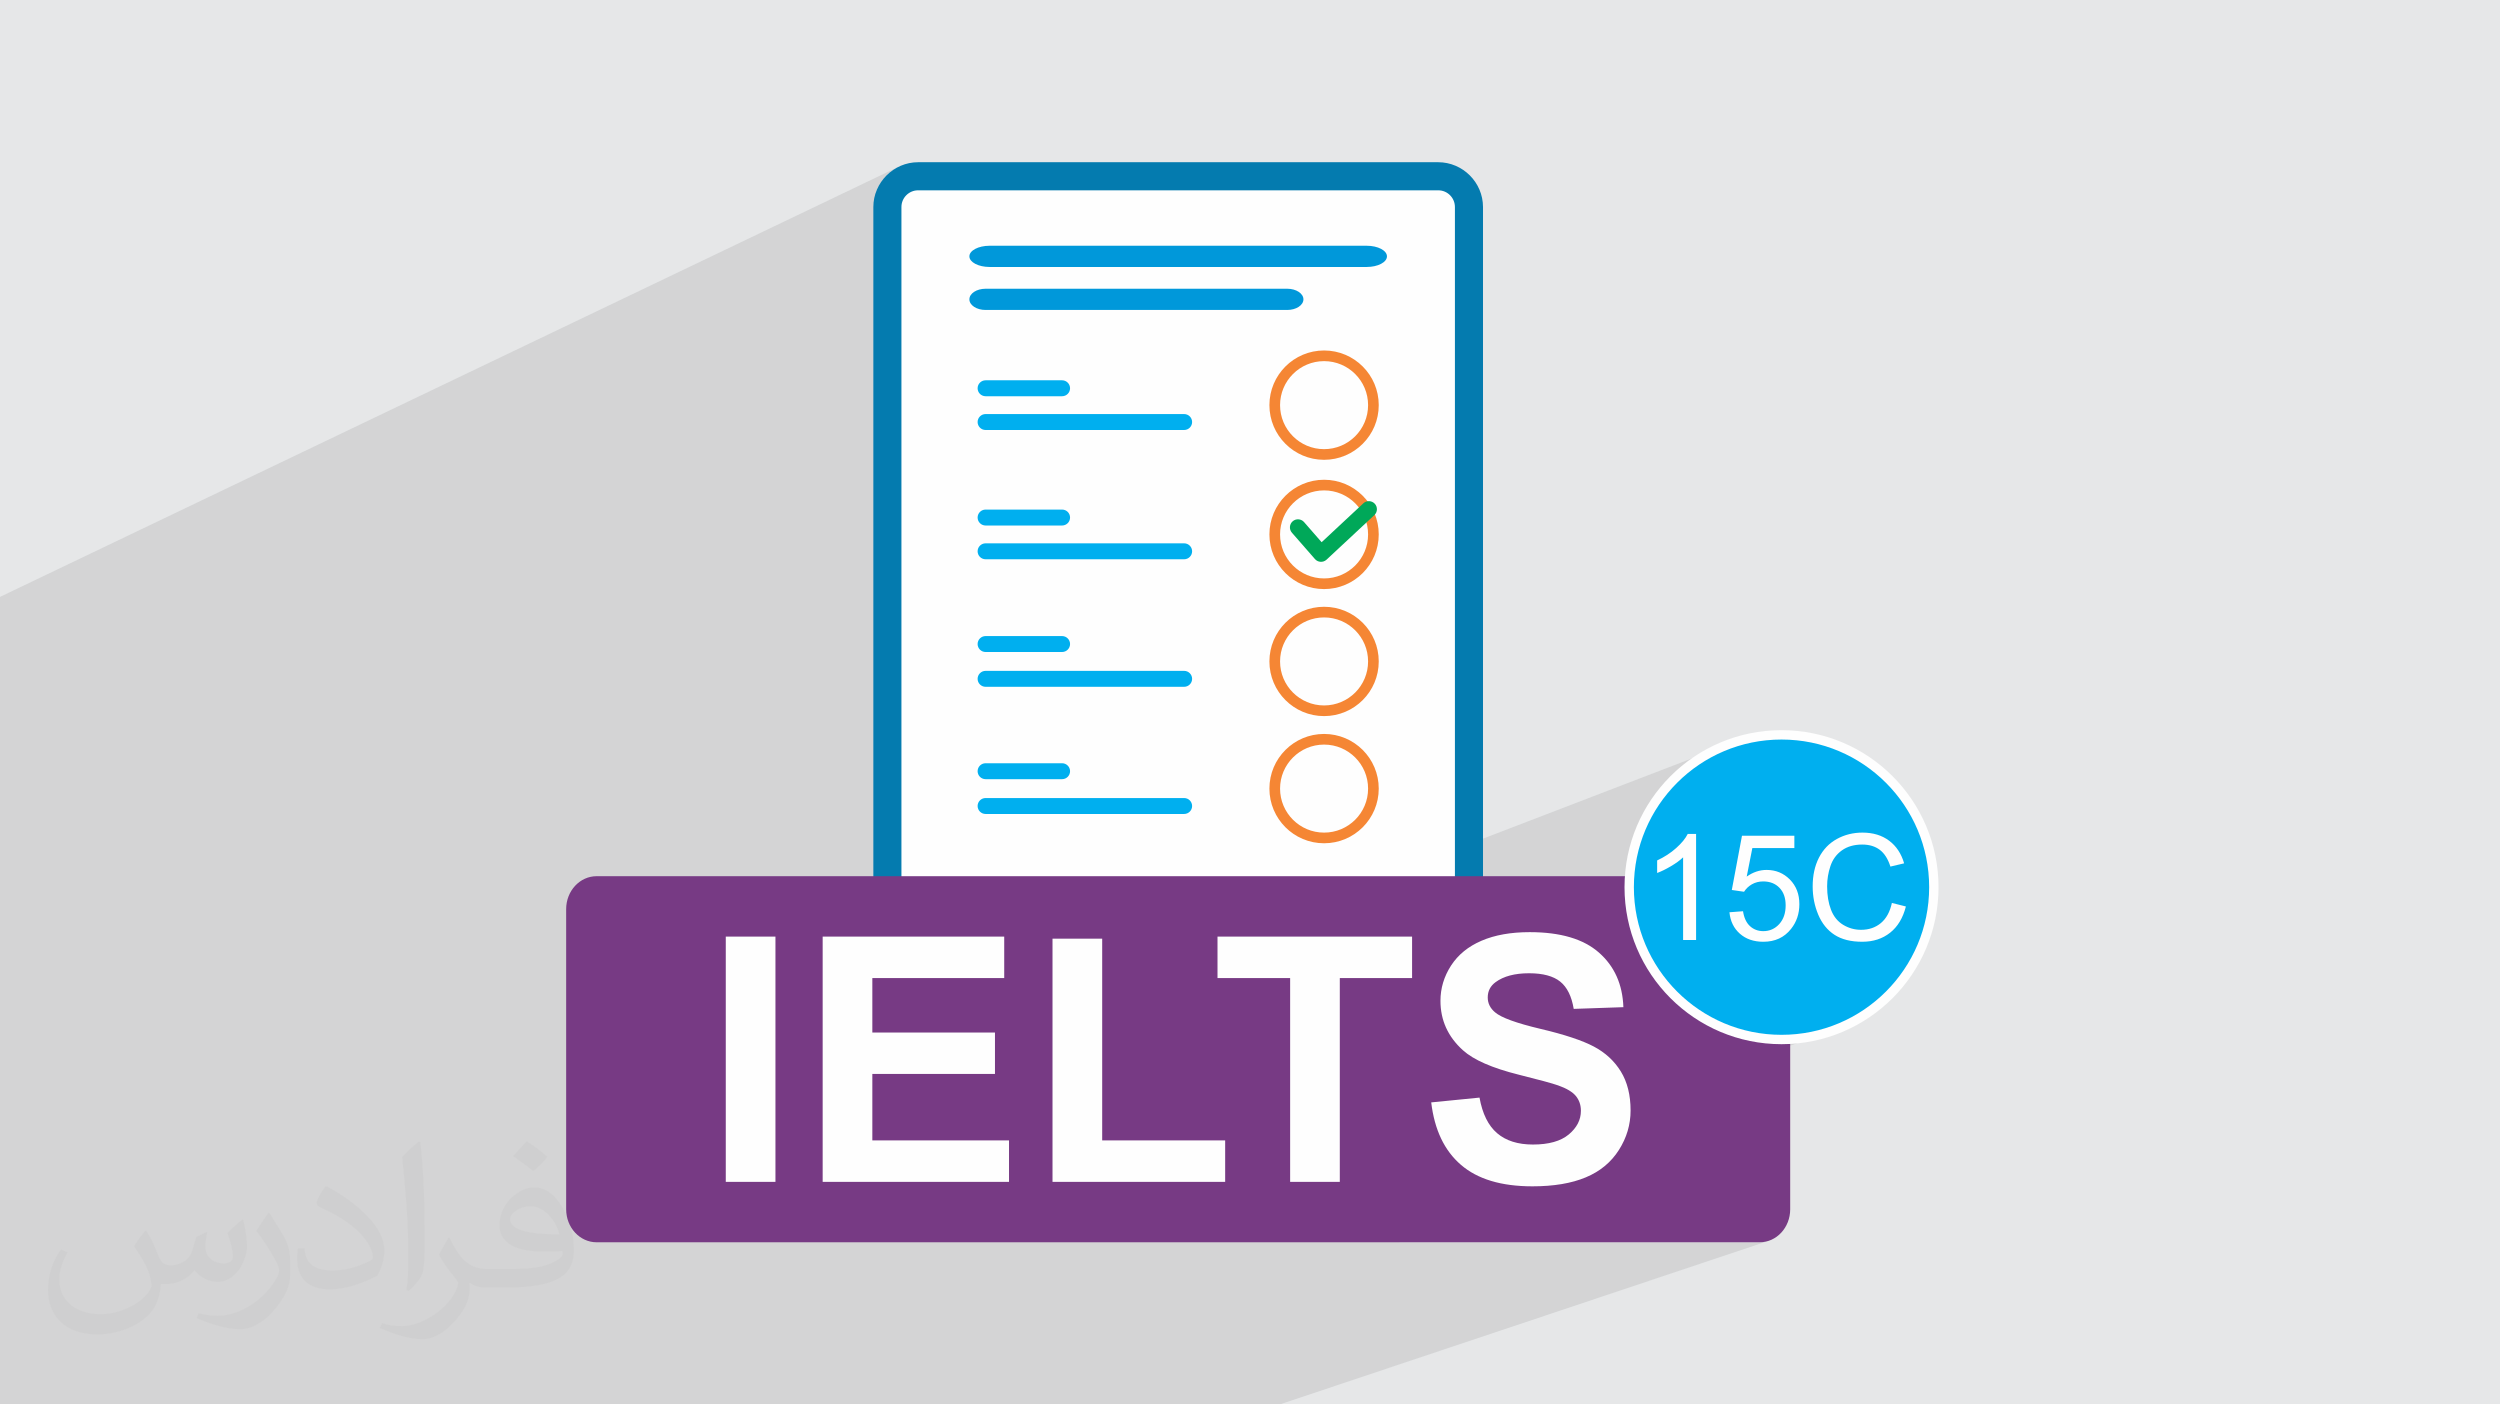 <?xml version="1.0" encoding="UTF-8"?>
<!DOCTYPE svg PUBLIC "-//W3C//DTD SVG 1.1//EN" "http://www.w3.org/Graphics/SVG/1.1/DTD/svg11.dtd">
<!-- Creator: CorelDRAW -->
<svg xmlns="http://www.w3.org/2000/svg" xml:space="preserve" width="94.192mm" height="52.917mm" version="1.1" style="shape-rendering:geometricPrecision; text-rendering:geometricPrecision; image-rendering:optimizeQuality; fill-rule:evenodd; clip-rule:evenodd"
viewBox="0 0 9419.16 5291.66"
 xmlns:xlink="http://www.w3.org/1999/xlink"
 xmlns:xodm="http://www.corel.com/coreldraw/odm/2003">
 <defs>
  <style type="text/css">
   <![CDATA[
    .str0 {stroke:#FEFEFE;stroke-width:35.28;stroke-miterlimit:22.926}
    .fil8 {fill:#0098DA}
    .fil7 {fill:#00A859}
    .fil5 {fill:#00AFEF}
    .fil9 {fill:#773A84}
    .fil0 {fill:#E6E7E8}
    .fil3 {fill:#FEFEFE}
    .fil4 {fill:#047BAF;fill-rule:nonzero}
    .fil6 {fill:#F58634;fill-rule:nonzero}
    .fil10 {fill:#FEFEFE;fill-rule:nonzero}
    .fil2 {fill:#373435;fill-opacity:0.031}
    .fil1 {fill:#373435;fill-opacity:0.102}
   ]]>
  </style>
 </defs>
 <g id="Layer_x0020_1">
  <polygon class="fil0" points="-0,0 9419.16,0 9419.16,5291.66 -0,5291.66 "/>
  <g id="_1869028276960">
   <polygon class="fil0" points="1421.8,5291.66 1298.82,5291.66 7083.69,3153.18 7090.38,3156.41 7096.7,3160.04 7102.64,3164.08 7108.21,3168.53 7113.41,3173.39 7118.23,3178.66 7122.68,3184.33 7126.76,3190.41 "/>
   <polygon class="fil0" points="1658.41,5291.66 1557.66,5291.66 7142.42,3242.93 7142.2,3249.24 7141.55,3255.47 7140.47,3261.6 7138.95,3267.65 7137.01,3273.61 7134.64,3279.47 7131.84,3285.24 7128.61,3290.91 "/>
   <polygon class="fil0" points="692.26,5291.66 665.42,5291.66 6377.68,3139.47 6409.17,3139.47 "/>
   <polygon class="fil0" points="1298.82,5291.66 1208.65,5291.66 7010.51,3141.14 7021.62,3141.33 7032.17,3141.89 7042.16,3142.82 7051.59,3144.14 7060.45,3145.83 7068.75,3147.9 7076.5,3150.35 7083.69,3153.18 "/>
   <polygon class="fil0" points="1557.66,5291.66 1421.8,5291.66 7126.76,3190.41 7130.44,3196.7 7133.62,3203.07 7136.32,3209.52 7138.52,3216.05 7140.23,3222.65 7141.45,3229.33 7142.18,3236.09 7142.42,3242.93 "/>
   <polygon class="fil0" points="1023.08,5291.66 854.83,5291.66 6582.11,3146.14 6779.41,3146.14 "/>
   <polygon class="fil0" points="1708.39,5291.66 1658.41,5291.66 7128.61,3290.91 7124.95,3296.4 7120.85,3301.63 7116.3,3306.58 7111.31,3311.27 7105.88,3315.68 7100.01,3319.83 7093.69,3323.71 7086.93,3327.32 "/>
   <polygon class="fil0" points="1842.03,5291.66 1708.39,5291.66 7086.93,3327.32 7095.7,3330.19 7103.95,3333.54 7111.67,3337.35 7118.88,3341.63 7125.55,3346.38 7131.7,3351.6 7137.33,3357.28 7142.42,3363.44 "/>
   <polygon class="fil0" points="1208.65,5291.66 1081.38,5291.66 6861.2,3141.14 7010.51,3141.14 "/>
   <polygon class="fil0" points="1230.74,5291.66 1212.3,5291.66 6636.5,3281.34 6645.92,3278.59 6655.45,3276.64 6665.09,3275.46 6674.83,3275.07 "/>
   <polygon class="fil0" points="1130.24,5291.66 1023.08,5291.66 6779.41,3146.14 6779.41,3192.82 "/>
   <polygon class="fil0" points="1514.63,5291.66 1233.84,5291.66 6914,3187.82 6914,3308.42 "/>
   <polygon class="fil0" points="1588.84,5291.66 1514.63,5291.66 6914,3308.42 7000.05,3308.42 "/>
   <polygon class="fil0" points="2002.82,5291.66 1842.03,5291.66 7142.42,3363.44 7146.98,3369.94 7150.93,3376.74 7154.27,3383.83 7157.01,3391.22 7159.13,3398.89 7160.65,3406.86 7161.57,3415.11 7161.87,3423.65 "/>
   <polygon class="fil0" points="1224.59,5291.66 994.81,5291.66 6621.11,3192.82 6599.9,3300.18 "/>
   <polygon class="fil0" points="1390.52,5291.66 1230.74,5291.66 6674.83,3275.07 6687.57,3275.63 6699.8,3277.33 6711.53,3280.15 6722.75,3284.11 6733.47,3289.19 6743.67,3295.4 6753.37,3302.73 6762.55,3311.2 "/>
   <polygon class="fil0" points="1621.22,5291.66 1588.84,5291.66 7000.05,3308.42 7008.49,3308.35 7016.32,3308.13 7023.53,3307.76 7030.12,3307.25 7036.09,3306.6 7041.43,3305.8 7046.15,3304.86 7050.25,3303.79 "/>
   <polygon class="fil0" points="1952.13,5291.66 1624.58,5291.66 6914,3355.1 6914,3492.38 "/>
   <polygon class="fil0" points="1309.24,5291.66 1306.59,5291.66 6629.19,3324.52 6624.24,3326.72 6619.44,3329.26 "/>
   <polygon class="fil0" points="1621.62,5291.66 1621.22,5291.66 7050.25,3303.79 7055.13,3302.17 "/>
   <polygon class="fil0" points="1640.11,5291.66 1390.52,5291.66 6762.55,3311.2 6770.92,3320.55 6778.18,3330.55 6784.32,3341.18 6789.35,3352.46 6793.26,3364.39 6796.06,3376.95 6797.74,3390.16 6798.3,3404.01 "/>
   <polygon class="fil0" points="1835.63,5291.66 1640.11,5291.66 6798.3,3404.01 6797.81,3417.29 6796.34,3430.11 6793.89,3442.47 6790.45,3454.37 6786.04,3465.81 6780.64,3476.8 6774.26,3487.32 6766.9,3497.38 "/>
   <polygon class="fil0" points="1764.37,5291.66 1675.51,5291.66 6612.31,3486.91 6617.59,3491.31 6623.16,3495.13 6629.02,3498.36 6635.15,3501 6641.57,3503.06 6648.27,3504.53 6655.25,3505.42 6662.51,3505.71 "/>
   <polygon class="fil0" points="1777.36,5291.66 1764.37,5291.66 6662.51,3505.71 6671.26,3505.29 6679.64,3504.04 6687.66,3501.96 "/>
   <polygon class="fil0" points="1518.87,5291.66 1483.61,5291.66 6534.87,3434.58 6586,3430.69 "/>
   <polygon class="fil0" points="1884.27,5291.66 1835.63,5291.66 6766.9,3497.38 6756.91,3508.71 6746.04,3518.53 6734.3,3526.84 6721.69,3533.64 6708.2,3538.93 "/>
   <polygon class="fil0" points="2117.9,5291.66 2002.82,5291.66 7161.87,3423.65 7161.68,3430.6 7161.12,3437.42 7160.19,3444.12 7158.89,3450.68 7157.22,3457.12 7155.18,3463.44 7152.78,3469.63 7150.01,3475.7 "/>
   <polygon class="fil0" points="2182.18,5291.66 2117.9,5291.66 7150.01,3475.7 7146.97,3481.54 7143.76,3487.03 7140.37,3492.17 7136.81,3496.97 7133.08,3501.43 7129.17,3505.54 7125.09,3509.32 7120.83,3512.75 "/>
   <polygon class="fil0" points="2193.71,5291.66 2182.18,5291.66 7120.83,3512.75 7116.35,3515.89 7111.59,3518.83 7106.56,3521.58 7101.25,3524.13 7095.67,3526.49 7089.82,3528.66 "/>
   <polygon class="fil0" points="1349.4,5291.66 1309.24,5291.66 6619.44,3329.26 6614.88,3332.07 6610.57,3335.08 6606.5,3338.29 6602.69,3341.7 6599.12,3345.31 6595.8,3349.11 6592.72,3353.12 6589.89,3357.33 "/>
   <polygon class="fil0" points="1675.51,5291.66 1518.87,5291.66 6586,3430.69 6587.66,3439.74 6589.79,3448.21 6592.38,3456.1 6595.44,3463.42 6598.96,3470.15 6602.95,3476.31 6607.4,3481.9 6612.31,3486.91 "/>
   <polygon class="fil0" points="1622.5,5291.66 692.26,5291.66 6409.17,3139.47 6409.17,3539.06 "/>
   <polygon class="fil0" points="888.75,5291.66 851.19,5291.66 6360.27,3227.65 6355.68,3231.88 6350.75,3236.11 6345.47,3240.33 6339.85,3244.54 6333.89,3248.75 6327.58,3252.96 6320.94,3257.17 6313.95,3261.37 "/>
   <polygon class="fil0" points="2038.7,5291.66 1952.13,5291.66 6914,3492.38 7013.11,3492.38 "/>
   <polygon class="fil0" points="2065.38,5291.66 2038.7,5291.66 7013.11,3492.38 7019.26,3492.35 7024.94,3492.26 7030.14,3492.11 7034.86,3491.89 7039.12,3491.62 7042.9,3491.28 7046.21,3490.89 7049.05,3490.43 "/>
   <polygon class="fil0" points="2069.5,5291.66 2065.38,5291.66 7049.05,3490.43 7053.48,3489.56 7057.73,3488.55 7061.8,3487.41 7065.7,3486.12 "/>
   <polygon class="fil0" points="902.36,5291.66 888.75,5291.66 6313.95,3261.37 6306.88,3265.44 6299.99,3269.25 6293.28,3272.8 6286.74,3276.08 6280.39,3279.1 6274.22,3281.85 6268.24,3284.34 6262.45,3286.56 "/>
   <polygon class="fil0" points="2912.25,5291.66 36.77,5291.66 6514.83,2803.52 6488.77,2813.8 6463.35,2825.29 6438.6,2837.97 6414.57,2851.78 6391.29,2866.71 6368.78,2882.71 6347.1,2899.75 6326.28,2917.79 6306.35,2936.79 6287.35,2956.72 6269.31,2977.54 6252.27,2999.22 6236.27,3021.73 6221.34,3045.01 6207.53,3069.04 6194.85,3093.79 6183.36,3119.21 6173.08,3145.27 6164.06,3171.94 6156.33,3199.17 6149.92,3226.94 6144.87,3255.2 6141.22,3283.92 6139.01,3313.07 6138.26,3342.6 6139.01,3372.13 6141.22,3401.28 6144.87,3430 6149.92,3458.26 6156.33,3486.03 6164.06,3513.26 6173.08,3539.93 6183.36,3565.99 6194.85,3591.41 6207.53,3616.16 6221.34,3640.19 6236.27,3663.47 6252.27,3685.98 6269.31,3707.66 6287.35,3728.48 6306.35,3748.41 6326.28,3767.41 6347.1,3785.45 6368.78,3802.49 6391.29,3818.49 6414.57,3833.42 6438.6,3847.23 6463.35,3859.91 6488.77,3871.4 6514.83,3881.68 6541.5,3890.7 6568.73,3898.43 6596.5,3904.84 6624.76,3909.89 6653.48,3913.54 6682.63,3915.75 6712.16,3916.5 6741.69,3915.75 6770.84,3913.54 6799.56,3909.89 6827.82,3904.84 6855.59,3898.43 6882.82,3890.7 6909.49,3881.68 "/>
   <polygon class="fil0" points="369.68,5291.66 -0,5291.66 -0,3256.69 5534.54,780.03 5534.54,3328.11 "/>
   <polygon class="fil0" points="-0,4867.25 -0,4764.83 4988.68,2765.24 4999.28,2765.51 5009.74,2766.3 5020.04,2767.61 5030.19,2769.43 5040.15,2771.73 5049.92,2774.5 5059.49,2777.74 5068.85,2781.43 5077.97,2785.56 5086.85,2790.1 5095.47,2795.06 5103.83,2800.42 5111.9,2806.16 5119.68,2812.27 5127.16,2818.74 5134.31,2825.56 "/>
   <polygon class="fil0" points="-0,5118.57 -0,5013.4 5194.64,2971.21 5194.37,2981.8 5193.58,2992.26 5192.27,3002.56 5190.45,3012.7 5188.15,3022.66 5185.38,3032.43 5182.14,3042 5178.45,3051.35 5174.33,3060.47 5169.78,3069.35 5164.82,3077.98 5159.46,3086.33 5153.72,3094.41 5147.6,3102.18 5141.13,3109.66 5134.31,3116.81 "/>
   <polygon class="fil0" points="552.53,5291.66 369.68,5291.66 5534.54,3328.11 5533.94,3339.96 5532.18,3351.47 5529.33,3362.58 5525.43,3373.23 5520.54,3383.36 5514.74,3392.92 5508.06,3401.85 5500.58,3410.08 5492.34,3417.56 5483.42,3424.24 5473.86,3430.04 5463.72,3434.93 "/>
   <polygon class="fil0" points="993,5291.66 909.02,5291.66 5601.32,3536.72 5611.31,3533.31 5621.55,3530.16 5632.02,3527.26 5642.73,3524.62 5653.69,3522.22 5664.89,3520.08 5676.34,3518.19 5688.03,3516.55 5699.97,3515.16 5712.15,3514.03 5724.59,3513.14 5737.27,3512.51 5750.21,3512.14 5763.39,3512.01 "/>
   <polygon class="fil0" points="1984.23,5291.66 1404.03,5291.66 6024.31,3589.02 6034.95,3598.86 6044.94,3609.1 6054.27,3619.73 6062.96,3630.77 6070.98,3642.21 6078.36,3654.05 6085.08,3666.29 6091.15,3678.93 6096.58,3691.98 6101.35,3705.43 6105.47,3719.29 6108.95,3733.55 6111.78,3748.22 6113.96,3763.29 6115.49,3778.77 6116.38,3794.66 "/>
   <polygon class="fil0" points="2582.69,5291.66 2252.57,5291.66 6004.74,3942.87 6020.59,3951.88 6035.55,3961.67 6049.63,3972.23 6062.82,3983.57 6075.12,3995.7 6086.53,4008.63 6097.06,4022.35 6106.7,4036.87 "/>
   <polygon class="fil0" points="1404.03,5291.66 993,5291.66 5763.39,3512.01 5784.72,3512.31 5805.37,3513.21 5825.37,3514.71 5844.69,3516.81 5863.35,3519.52 5881.34,3522.82 5898.66,3526.73 5915.31,3531.24 5931.29,3536.35 5946.59,3542.06 5961.23,3548.38 5975.19,3555.3 5988.48,3562.82 6001.1,3570.95 6013.04,3579.68 6024.31,3589.02 "/>
   <polygon class="fil0" points="683.08,5291.66 656.49,5291.66 5418.6,3496.97 5427.22,3496.75 5435.74,3496.09 5444.14,3495.02 5452.41,3493.53 5460.54,3491.63 5468.52,3489.35 5476.34,3486.69 "/>
   <polygon class="fil0" points="2252.57,5291.66 1906.38,5291.66 5804.04,3876.4 5820.74,3880.4 5836.89,3884.43 5852.48,3888.49 5867.52,3892.56 5882.01,3896.66 5895.94,3900.77 5909.31,3904.91 5922.14,3909.07 5934.4,3913.24 5946.11,3917.43 5957.27,3921.63 5967.87,3925.86 5977.92,3930.09 5987.42,3934.34 5996.36,3938.6 6004.74,3942.87 "/>
   <polygon class="fil0" points="1326.71,5291.66 1312.32,5291.66 5673.86,3679.99 5666.65,3682.75 5659.72,3685.76 5653.07,3689.04 5646.69,3692.58 5640.59,3696.38 5634.76,3700.44 "/>
   <polygon class="fil0" points="1439.42,5291.66 1326.71,5291.66 5634.76,3700.44 5627.87,3706.07 5621.9,3712.14 5616.83,3718.66 5612.68,3725.64 5609.45,3733.06 5607.14,3740.95 5605.75,3749.29 5605.29,3758.09 "/>
   <polygon class="fil0" points="1600.52,5291.66 1439.42,5291.66 5605.29,3758.09 5605.72,3766.17 5607.02,3773.94 5609.19,3781.41 5612.23,3788.58 5616.13,3795.45 5620.9,3802.01 5626.53,3808.27 5633.03,3814.23 "/>
   <polygon class="fil0" points="1906.38,5291.66 1600.52,5291.66 5633.03,3814.23 5637.82,3817.99 5643.4,3821.76 5649.76,3825.55 5656.91,3829.36 5664.84,3833.18 5673.57,3837.02 5683.07,3840.88 5693.37,3844.75 5704.45,3848.64 5716.32,3852.55 5728.97,3856.48 5742.41,3860.43 5756.64,3864.39 5771.65,3868.37 5787.45,3872.38 5804.04,3876.4 "/>
   <polygon class="fil0" points="2348.75,5291.66 2228.19,5291.66 5392.33,4153.45 5574.31,4135.39 "/>
   <polygon class="fil0" points="2995.85,5291.66 2582.69,5291.66 6106.7,4036.87 6111.15,4044.44 6115.32,4052.23 6119.2,4060.23 6122.79,4068.45 6126.1,4076.89 6129.11,4085.54 6131.84,4094.41 6134.29,4103.5 6136.44,4112.8 6138.31,4122.32 6139.89,4132.06 6141.18,4142.02 6142.19,4152.19 6142.91,4162.57 6143.34,4173.18 6143.48,4184 "/>
   <polygon class="fil0" points="2755.39,5291.66 2348.75,5291.66 5574.31,4135.39 5576.5,4146.61 5578.94,4157.45 5581.64,4167.91 5584.6,4177.99 5587.82,4187.68 5591.3,4197 5595.04,4205.93 5599.05,4214.49 5603.31,4222.67 5607.84,4230.48 5612.63,4237.9 5617.69,4244.95 5623.01,4251.63 5628.59,4257.92 5634.44,4263.85 5640.56,4269.4 "/>
   <polygon class="fil0" points="422.9,5291.66 412.91,5291.66 5418.6,3391.13 5425.05,3390.81 5431.3,3389.85 5437.34,3388.31 5443.12,3386.2 "/>
   <polygon class="fil0" points="-0,4886.22 -0,4801.09 4871.43,2853.96 4865.94,2859.72 4860.73,2865.73 4855.8,2872 4851.18,2878.5 4846.86,2885.22 4842.87,2892.17 4839.21,2899.32 4835.89,2906.66 4832.92,2914.19 4830.31,2921.9 4828.07,2929.77 4826.22,2937.79 4824.76,2945.96 4823.71,2954.26 4823.07,2962.68 4822.85,2971.21 "/>
   <polygon class="fil0" points="2992.38,5291.66 2755.39,5291.66 5640.56,4269.4 5646.95,4274.59 5653.61,4279.45 5660.54,4283.97 5667.74,4288.15 5675.22,4292 5682.97,4295.51 5690.99,4298.69 5699.28,4301.53 5707.85,4304.03 5716.69,4306.2 5725.8,4308.03 5735.18,4309.53 5744.83,4310.7 5754.76,4311.53 5764.96,4312.03 5775.43,4312.2 "/>
   <polygon class="fil0" points="3347.59,5291.66 2995.85,5291.66 6143.48,4184 6143.31,4193.88 6142.79,4203.69 6141.94,4213.42 6140.73,4223.08 6139.19,4232.65 6137.3,4242.15 6135.06,4251.58 6132.48,4260.92 6129.56,4270.19 6126.28,4279.38 6122.67,4288.49 6118.7,4297.52 6114.39,4306.47 6109.74,4315.35 6104.73,4324.14 6099.38,4332.85 "/>
   <polygon class="fil0" points="-0,4600.61 -0,4453.81 5134.31,2346.44 5141.13,2353.59 5147.6,2361.07 5153.72,2368.85 5159.46,2376.92 5164.82,2385.28 5169.78,2393.9 5174.33,2402.78 5178.45,2411.9 5182.14,2421.26 5185.38,2430.83 5188.15,2440.6 5190.45,2450.56 5192.27,2460.71 5193.58,2471.01 5194.37,2481.47 5194.64,2492.07 "/>
   <polygon class="fil0" points="-0,4764.83 -0,4750.99 4908.51,2781.43 4917.86,2777.74 4927.43,2774.5 4937.21,2771.73 4947.17,2769.43 4957.31,2767.61 4967.62,2766.3 4978.08,2765.51 4988.68,2765.24 "/>
   <polygon class="fil0" points="-0,4801.09 -0,4788.51 4924.13,2818.4 4916.79,2821.72 4909.64,2825.38 4902.69,2829.38 4895.97,2833.69 4889.47,2838.32 4883.2,2843.25 4877.19,2848.46 4871.43,2853.96 "/>
   <polygon class="fil0" points="-0,5013.4 -0,4867.25 5134.31,2825.56 5141.13,2832.71 5147.6,2840.19 5153.72,2847.97 5159.46,2856.04 5164.82,2864.4 5169.78,2873.02 5174.33,2881.9 5178.45,2891.02 5182.14,2900.38 5185.38,2909.95 5188.15,2919.72 5190.45,2929.69 5192.27,2939.83 5193.58,2950.14 5194.37,2960.61 5194.64,2971.21 "/>
   <polygon class="fil0" points="-0,5134.7 -0,5118.57 5134.31,3116.81 5127.16,3123.63 5119.68,3130.11 5111.9,3136.22 5103.83,3141.97 5095.47,3147.32 5086.85,3152.28 5077.97,3156.83 5068.85,3160.95 5059.49,3164.64 "/>
   <polygon class="fil0" points="-0,4588.5 -0,4469.3 4822.85,2492.07 4823.07,2500.6 4823.71,2509.02 4824.76,2517.32 4826.22,2525.49 4828.07,2533.51 4830.31,2541.38 4832.92,2549.09 4835.89,2556.62 4839.21,2563.96 4842.87,2571.11 4846.86,2578.06 4851.18,2584.79 4855.8,2591.29 4860.73,2597.55 4865.94,2603.57 4871.43,2609.33 "/>
   <polygon class="fil0" points="-0,4828.24 -0,4791.33 4461.45,3006.72 4467.48,3007.33 4473.11,3009.09 4478.21,3011.86 4482.66,3015.54 4486.34,3019.98 4489.12,3025.08 4490.88,3030.71 4491.49,3036.75 "/>
   <polygon class="fil0" points="-0,4846.11 -0,4828.24 4491.49,3036.75 4490.88,3042.78 4489.12,3048.4 4486.34,3053.51 4482.66,3057.96 4478.21,3061.64 4473.11,3064.42 "/>
   <polygon class="fil0" points="-0,5004.86 -0,4886.22 4822.85,2971.21 4823.07,2979.74 4823.71,2988.16 4824.76,2996.46 4826.22,3004.62 4828.07,3012.65 4830.31,3020.52 4832.92,3028.22 4835.89,3035.75 4839.21,3043.1 4842.87,3050.25 4846.86,3057.19 4851.18,3063.92 4855.8,3070.42 4860.73,3076.68 4865.94,3082.69 4871.43,3088.45 "/>
   <polygon class="fil0" points="-0,5086.88 -0,5004.86 4871.43,3088.45 4877.19,3093.94 4883.2,3099.15 4889.47,3104.07 4895.97,3108.69 4902.69,3113 4909.64,3116.99 4916.79,3120.65 4924.13,3123.97 4931.66,3126.94 4939.37,3129.55 4947.24,3131.78 4955.26,3133.63 4963.43,3135.09 4971.73,3136.14 4980.15,3136.78 4988.68,3137 "/>
   <polygon class="fil0" points="3041.23,5291.66 2992.38,5291.66 5775.43,4312.2 5786.47,4312.05 5797.17,4311.61 5807.52,4310.86 5817.54,4309.82 5827.2,4308.48 5836.53,4306.85 5845.5,4304.91 5854.14,4302.68 5862.42,4300.15 "/>
   <polygon class="fil0" points="3507.54,5291.66 3347.59,5291.66 6099.38,4332.85 6093.71,4341.38 6087.76,4349.64 6081.53,4357.62 6075.02,4365.32 6068.22,4372.74 6061.13,4379.88 6053.77,4386.74 6046.12,4393.33 6038.18,4399.63 6029.96,4405.65 6021.45,4411.39 6012.66,4416.86 6003.58,4422.04 5994.21,4426.94 5984.56,4431.55 5974.62,4435.89 "/>
   <polygon class="fil0" points="3509.49,5291.66 3507.54,5291.66 5974.62,4435.89 5964.38,4439.99 5953.83,4443.82 "/>
   <polygon class="fil0" points="4820.97,5291.66 4804.34,5291.66 6630.04,4680.49 6641.78,4679.85 6653.17,4677.97 6664.17,4674.91 "/>
   <polygon class="fil0" points="-0,5097.45 -0,5086.88 4988.68,3137 4997.21,3136.78 5005.63,3136.14 5013.93,3135.09 5022.1,3133.63 5030.12,3131.78 5037.99,3129.55 5045.69,3126.94 "/>
   <polygon class="fil0" points="-0,4705.14 -0,4600.61 5194.64,2492.07 5194.37,2502.67 5193.58,2513.13 5192.27,2523.44 5190.45,2533.58 5188.15,2543.54 5185.38,2553.31 5182.14,2562.88 5178.45,2572.23 5174.33,2581.36 5169.78,2590.24 5164.82,2598.86 5159.46,2607.22 5153.72,2615.29 5147.6,2623.07 5141.13,2630.55 5134.31,2637.7 "/>
   <polygon class="fil0" points="-0,4720.51 -0,4705.14 5134.31,2637.7 5127.16,2644.52 5119.68,2650.99 5111.9,2657.11 5103.83,2662.85 5095.47,2668.21 5086.85,2673.16 5077.97,2677.71 5068.85,2681.84 "/>
   <polygon class="fil0" points="-0,4292.17 -0,4188.3 5194.64,2013.49 5194.37,2024.09 5193.58,2034.54 5192.27,2044.85 5190.45,2054.99 5188.15,2064.96 5185.38,2074.73 5182.14,2084.3 5178.45,2093.65 5174.33,2102.77 5169.78,2111.66 5164.82,2120.28 5159.46,2128.64 5153.72,2136.71 5147.6,2144.49 5141.13,2151.97 5134.31,2159.12 "/>
   <polygon class="fil0" points="-0,3112.96 -0,2313.11 3459.34,664.09 5418.6,664.09 "/>
   <polygon class="fil0" points="-0,3256.69 -0,3112.96 5418.6,664.09 5430.45,664.69 5441.96,666.45 5453.07,669.3 5463.72,673.2 5473.86,678.09 5483.42,683.89 5492.34,690.57 5500.58,698.05 5508.06,706.29 5514.74,715.21 5520.54,724.77 5525.43,734.91 5529.33,745.56 5532.18,756.67 5533.94,768.18 5534.54,780.03 "/>
   <path class="fil0" d="M-0 3316.33l4910.86 -2188.5 -4910.86 2188.5zm4910.86 -2188.5l-1397.59 4163.83 1397.59 -4163.83z"/>
   <polygon class="fil0" points="-0,3334.74 -0,3316.33 4910.86,1127.83 4909.62,1135.89 4906.07,1143.39 4900.46,1150.18 4893.02,1156.1 4884.01,1160.98 "/>
   <polygon class="fil0" points="-0,3233.86 -0,2662.84 3728.44,925.88 5149.47,925.88 "/>
   <polygon class="fil0" points="-0,3297.66 -0,3233.86 5149.47,925.88 5164.81,926.7 5179.1,929.03 5192.03,932.72 5203.3,937.6 5212.6,943.52 5219.62,950.31 5224.05,957.81 5225.6,965.87 "/>
   <path class="fil0" d="M-0 3297.66l5225.6 -2331.79 -5225.6 2331.79zm5225.6 -2331.79l-1086.92 4325.79 1086.92 -4325.79z"/>
   <polygon class="fil0" points="-0,3313.43 -0,3297.66 5225.6,965.87 5224.05,973.93 5219.62,981.43 5212.6,988.22 5203.3,994.14 "/>
   <polygon class="fil0" points="-0,3316.33 -0,3257.97 4849.96,1087.85 4862.23,1088.66 4873.66,1090.99 4884.01,1094.68 4893.02,1099.56 4900.46,1105.48 4906.07,1112.27 4909.62,1119.77 4910.86,1127.83 "/>
   <polygon class="fil0" points="-0,2662.85 -0,2650.84 3674.62,937.6 3685.89,932.72 3698.82,929.03 3713.11,926.7 3728.45,925.89 "/>
   <polygon class="fil0" points="-0,4548.59 -0,4510.98 4001.59,2875.61 4007.63,2876.22 4013.26,2877.97 4018.36,2880.75 4022.81,2884.42 4026.48,2888.86 4029.26,2893.96 4031.02,2899.59 4031.63,2905.63 "/>
   <polygon class="fil0" points="-0,4566.53 -0,4548.59 4031.63,2905.63 4031.02,2911.65 4029.26,2917.28 4026.48,2922.38 4022.81,2926.83 4018.36,2930.51 4013.26,2933.29 "/>
   <polygon class="fil0" points="-0,4671.83 -0,4588.5 4871.43,2609.33 4877.19,2614.82 4883.2,2620.03 4889.47,2624.95 4895.97,2629.57 4902.69,2633.89 4909.64,2637.88 4916.79,2641.54 4924.13,2644.86 4931.66,2647.83 4939.37,2650.44 4947.24,2652.67 4955.26,2654.52 4963.43,2655.98 4971.73,2657.03 4980.15,2657.67 4988.68,2657.89 "/>
   <polygon class="fil0" points="-0,4453.81 -0,4349.79 4988.68,2286.13 4999.28,2286.4 5009.74,2287.19 5020.04,2288.5 5030.19,2290.31 5040.15,2292.61 5049.92,2295.39 5059.49,2298.63 5068.85,2302.31 5077.97,2306.44 5086.85,2310.98 5095.47,2315.94 5103.83,2321.3 5111.9,2327.04 5119.68,2333.15 5127.16,2339.62 5134.31,2346.44 "/>
   <polygon class="fil0" points="-0,4469.3 -0,4384.7 4871.43,2374.81 4865.94,2380.57 4860.73,2386.59 4855.8,2392.86 4851.18,2399.36 4846.86,2406.09 4842.87,2413.03 4839.21,2420.18 4835.89,2427.53 4832.92,2435.06 4830.31,2442.76 4828.07,2450.63 4826.22,2458.65 4824.76,2466.82 4823.71,2475.12 4823.07,2483.54 4822.85,2492.07 "/>
   <polygon class="fil0" points="-0,4683.1 -0,4671.83 4988.68,2657.89 4997.21,2657.67 5005.63,2657.03 5013.93,2655.98 5022.1,2654.52 5030.12,2652.67 5037.99,2650.44 5045.69,2647.83 5053.22,2644.86 "/>
   <polygon class="fil0" points="-0,4791.33 -0,4522.92 3713.34,3006.72 4461.45,3006.72 "/>
   <polygon class="fil0" points="412.91,5291.66 -0,5291.66 -0,4776.48 3459.34,3391.13 5418.6,3391.13 "/>
   <polygon class="fil0" points="656.49,5291.66 -0,5291.66 -0,4872.08 3459.34,3496.97 5418.6,3496.97 "/>
   <polygon class="fil0" points="-0,5151.36 -0,5086.55 3965.54,3536.53 4152.68,3536.53 "/>
   <polygon class="fil0" points="1011.13,5291.66 644.31,5291.66 5320.27,3528.79 5320.27,3684.96 "/>
   <polygon class="fil0" points="644.31,5291.66 2.3,5291.66 4587.19,3528.79 5320.27,3528.79 "/>
   <polygon class="fil0" points="2685.36,5291.66 769.99,5291.66 5047.95,3684.96 5047.95,4452.88 "/>
   <polygon class="fil0" points="1449.17,5291.66 -0,5291.66 -0,5151.36 4152.68,3536.53 4152.68,4296.71 "/>
   <polygon class="fil0" points="1124.14,5291.66 647.35,5291.66 3286.67,4296.71 3801.63,4296.71 "/>
   <polygon class="fil0" points="463.62,5291.66 93.43,5291.66 3748.71,3890.17 3748.71,4046.33 "/>
   <polygon class="fil0" points="-0,4384.7 -0,4372.74 4924.13,2339.28 4916.79,2342.6 4909.64,2346.26 4902.69,2350.25 4895.97,2354.56 4889.47,2359.18 4883.2,2364.11 4877.19,2369.32 4871.43,2374.81 "/>
   <polygon class="fil0" points="-0,4872.08 -0,4784.25 3340.25,3447.4 3346.13,3453 3352.28,3458.31 3358.66,3463.33 3365.29,3468.05 3372.14,3472.45 3379.21,3476.52 3386.48,3480.26 3393.95,3483.65 3401.6,3486.69 3409.42,3489.35 3417.4,3491.63 3425.53,3493.53 3433.8,3495.02 3442.2,3496.09 3450.72,3496.75 3459.34,3496.97 "/>
   <polygon class="fil0" points="-0,4066.23 -0,4064.55 5146.97,1889.98 5141.58,1892.57 5136.68,1896.28 "/>
   <polygon class="fil0" points="-0,4188.3 -0,4040.84 5134.31,1867.86 5141.13,1875.01 5147.6,1882.49 5153.72,1890.27 5159.46,1898.34 5164.82,1906.7 5169.78,1915.32 5174.33,1924.21 5178.45,1933.33 5182.14,1942.68 5185.38,1952.25 5188.15,1962.02 5190.45,1971.99 5192.27,1982.13 5193.58,1992.44 5194.37,2002.89 5194.64,2013.49 "/>
   <polygon class="fil0" points="-0,4201.05 -0,4181.66 4954.36,2106.43 4958.85,2110.61 4963.94,2113.71 4969.45,2115.74 4975.21,2116.68 4981.04,2116.51 4986.77,2115.23 "/>
   <polygon class="fil0" points="-0,4135.7 -0,4066.23 5136.68,1896.28 4979.43,2042.89 "/>
   <polygon class="fil0" points="-0,4040.84 -0,3935.19 4988.68,1807.54 4999.28,1807.81 5009.74,1808.6 5020.04,1809.91 5030.19,1811.72 5040.15,1814.02 5049.92,1816.8 5059.49,1820.04 5068.85,1823.72 5077.97,1827.85 5086.85,1832.4 5095.47,1837.35 5103.83,1842.71 5111.9,1848.45 5119.68,1854.57 5127.16,1861.04 5134.31,1867.86 "/>
   <polygon class="fil0" points="-0,4027.36 -0,4026.04 4880.76,1958.13 4875.31,1960.54 4870.31,1964.09 "/>
   <polygon class="fil0" points="-0,4063.58 -0,4027.36 4870.31,1964.09 4866.13,1968.58 4863.02,1973.66 4860.99,1979.18 4860.05,1984.94 4860.21,1990.78 4861.49,1996.51 4863.91,2001.96 4867.46,2006.96 "/>
   <polygon class="fil0" points="-0,4181.66 -0,4063.58 4867.46,2006.96 4954.36,2106.43 "/>
   <polygon class="fil0" points="-0,4306.82 -0,4292.17 5134.31,2159.12 5127.16,2165.94 5119.68,2172.41 5111.9,2178.53 5103.83,2184.27 5095.47,2189.63 5086.85,2194.58 5077.97,2199.13 5068.85,2203.26 "/>
   <polygon class="fil0" points="-0,4257.26 -0,4172.6 4871.43,2130.74 4877.19,2136.23 4883.2,2141.45 4889.47,2146.37 4895.97,2151 4902.69,2155.31 4909.64,2159.3 4916.79,2162.97 4924.13,2166.29 4931.66,2169.26 4939.37,2171.86 4947.24,2174.1 4955.26,2175.95 4963.43,2177.41 4971.73,2178.46 4980.15,2179.1 4988.68,2179.32 "/>
   <polygon class="fil0" points="-0,3935.19 -0,3919.56 4908.51,1823.72 4917.86,1820.04 4927.43,1816.8 4937.21,1814.02 4947.17,1811.72 4957.31,1809.91 4967.62,1808.6 4978.08,1807.81 4988.68,1807.54 "/>
   <polygon class="fil0" points="-0,3968.82 -0,3957.42 4924.13,1860.69 4916.79,1864.01 4909.64,1867.68 4902.69,1871.67 4895.97,1875.98 4889.47,1880.61 4883.2,1885.53 4877.19,1890.75 4871.43,1896.24 "/>
   <polygon class="fil0" points="-0,4052.86 -0,3968.82 4871.43,1896.24 4865.94,1902 4860.73,1908.01 4855.8,1914.28 4851.18,1920.78 4846.86,1927.5 4842.87,1934.45 4839.21,1941.6 4835.89,1948.94 4832.92,1956.47 4830.31,1964.18 4828.07,1972.05 4826.22,1980.07 4824.76,1988.24 4823.71,1996.54 4823.07,2004.96 4822.85,2013.49 "/>
   <polygon class="fil0" points="-0,4172.6 -0,4052.86 4822.85,2013.49 4823.07,2022.02 4823.71,2030.44 4824.76,2038.74 4826.22,2046.91 4828.07,2054.93 4830.31,2062.8 4832.92,2070.5 4835.89,2078.03 4839.21,2085.38 4842.87,2092.53 4846.86,2099.47 4851.18,2106.2 4855.8,2112.7 4860.73,2118.96 4865.94,2124.98 4871.43,2130.74 "/>
   <polygon class="fil0" points="-0,4269.24 -0,4257.26 4988.68,2179.32 4997.21,2179.1 5005.63,2178.46 5013.93,2177.41 5022.1,2175.95 5030.12,2174.1 5037.99,2171.86 5045.69,2169.26 5053.22,2166.29 "/>
   <polygon class="fil0" points="-0,4122.6 -0,4084.63 4001.59,2396.47 4007.63,2397.08 4013.26,2398.84 4018.36,2401.62 4022.81,2405.29 4026.48,2409.74 4029.26,2414.84 4031.02,2420.47 4031.63,2426.5 "/>
   <polygon class="fil0" points="-0,3620.54 -0,3513.27 4988.68,1320.48 4999.28,1320.75 5009.74,1321.54 5020.04,1322.85 5030.19,1324.66 5040.15,1326.96 5049.92,1329.74 5059.49,1332.98 5068.85,1336.66 5077.97,1340.79 5086.85,1345.33 5095.47,1350.29 5103.83,1355.65 5111.9,1361.39 5119.68,1367.5 5127.16,1373.97 5134.31,1380.79 "/>
   <polygon class="fil0" points="-0,3768.68 -0,3620.54 5134.31,1380.79 5141.13,1387.94 5147.6,1395.42 5153.72,1403.2 5159.46,1411.27 5164.82,1419.63 5169.78,1428.25 5174.33,1437.14 5178.45,1446.26 5182.14,1455.61 5185.38,1465.18 5188.15,1474.95 5190.45,1484.92 5192.27,1495.06 5193.58,1505.37 5194.37,1515.82 5194.64,1526.42 "/>
   <polygon class="fil0" points="-0,3871.87 -0,3768.68 5194.64,1526.42 5194.37,1537.02 5193.58,1547.48 5192.27,1557.79 5190.45,1567.93 5188.15,1577.9 5185.38,1587.67 5182.14,1597.24 5178.45,1606.59 5174.33,1615.72 5169.78,1624.6 5164.82,1633.22 5159.46,1641.57 5153.72,1649.65 5147.6,1657.43 5141.13,1664.9 5134.31,1672.05 "/>
   <polygon class="fil0" points="-0,3885.79 -0,3871.87 5134.31,1672.05 5127.16,1678.87 5119.68,1685.34 5111.9,1691.46 5103.83,1697.2 5095.47,1702.56 5086.85,1707.52 5077.97,1712.07 5068.85,1716.2 "/>
   <polygon class="fil0" points="-0,3513.27 -0,3496.72 4908.51,1336.66 4917.86,1332.98 4927.43,1329.74 4937.21,1326.96 4947.17,1324.66 4957.31,1322.85 4967.62,1321.54 4978.08,1320.75 4988.68,1320.48 "/>
   <polygon class="fil0" points="-0,3545.55 -0,3534.77 4924.13,1373.64 4916.79,1376.96 4909.64,1380.62 4902.69,1384.61 4895.97,1388.93 4889.47,1393.55 4883.2,1398.47 4877.19,1403.68 4871.43,1409.17 "/>
   <polygon class="fil0" points="-0,3629.04 -0,3545.55 4871.43,1409.17 4865.94,1414.93 4860.73,1420.95 4855.8,1427.21 4851.18,1433.71 4846.86,1440.44 4842.87,1447.38 4839.21,1454.53 4835.89,1461.88 4832.92,1469.41 4830.31,1477.11 4828.07,1484.98 4826.22,1493 4824.76,1501.17 4823.71,1509.47 4823.07,1517.89 4822.85,1526.42 "/>
   <polygon class="fil0" points="-0,3749.35 -0,3629.04 4822.85,1526.42 4823.07,1534.95 4823.71,1543.37 4824.76,1551.67 4826.22,1559.84 4828.07,1567.86 4830.31,1575.73 4832.92,1583.44 4835.89,1590.97 4839.21,1598.32 4842.87,1605.47 4846.86,1612.42 4851.18,1619.15 4855.8,1625.65 4860.73,1631.91 4865.94,1637.93 4871.43,1643.69 "/>
   <polygon class="fil0" points="-0,3835.32 -0,3749.35 4871.43,1643.69 4877.19,1649.18 4883.2,1654.39 4889.47,1659.31 4895.97,1663.93 4902.69,1668.25 4909.64,1672.24 4916.79,1675.9 4924.13,1679.22 4931.66,1682.19 4939.37,1684.8 4947.24,1687.03 4955.26,1688.88 4963.43,1690.34 4971.73,1691.39 4980.15,1692.03 4988.68,1692.25 "/>
   <polygon class="fil0" points="-0,3848.03 -0,3835.32 4988.68,1692.25 4997.21,1692.03 5005.63,1691.39 5013.93,1690.34 5022.1,1688.88 5030.12,1687.03 5037.99,1684.8 5045.69,1682.19 5053.22,1679.22 "/>
   <polygon class="fil0" points="-0,3257.97 -0,2801.75 3713.22,1087.85 4849.96,1087.85 "/>
   <polygon class="fil0" points="93.43,5291.66 -0,5291.66 -0,5166.68 3286.67,3890.17 3748.71,3890.17 "/>
   <polygon class="fil0" points="-0,4349.79 -0,4335.04 4908.51,2302.31 4917.86,2298.63 4927.43,2295.39 4937.21,2292.61 4947.17,2290.31 4957.31,2288.5 4967.62,2287.19 4978.08,2286.4 4988.68,2286.13 "/>
   <polygon class="fil0" points="-0,5155.74 -0,5015.94 3783.56,3528.79 3783.56,3684.96 "/>
   <polygon class="fil0" points="-0,4407.58 -0,4370.32 4461.45,2527.6 4467.48,2528.21 4473.11,2529.97 4478.21,2532.74 4482.66,2536.41 4486.34,2540.86 4489.12,2545.96 4490.88,2551.59 4491.49,2557.62 "/>
   <polygon class="fil0" points="-0,4405.32 -0,4403.13 3701.68,2877.97 3707.31,2876.22 3713.34,2875.61 "/>
   <polygon class="fil0" points="-0,4784.25 -0,4784 3340.05,3447.2 3340.25,3447.4 "/>
   <polygon class="fil0" points="-0,4743.52 -0,4696.61 3396.32,3328.11 3396.64,3334.56 3397.6,3340.81 3399.14,3346.85 3401.25,3352.63 3403.89,3358.13 3407.03,3363.31 3410.63,3368.14 3414.67,3372.58 "/>
   <polygon class="fil0" points="1878.16,5291.66 1449.17,5291.66 4152.68,4296.71 4616.02,4296.71 "/>
   <polygon class="fil0" points="-0,4425.22 -0,4407.58 4491.49,2557.62 4490.88,2563.65 4489.12,2569.28 4486.34,2574.38 4482.66,2578.83 4478.21,2582.5 4473.11,2585.28 "/>
   <polygon class="fil0" points="-0,4140.34 -0,4122.6 4031.63,2426.5 4031.02,2432.53 4029.26,2438.16 4026.48,2443.26 4022.81,2447.71 4018.36,2451.39 4013.26,2454.17 "/>
   <polygon class="fil0" points="-0,4510.98 -0,4405.32 3713.34,2875.61 4001.59,2875.61 "/>
   <polygon class="fil0" points="-0,4370.32 -0,4093.17 3713.34,2527.6 4461.45,2527.6 "/>
   <polygon class="fil0" points="-0,4093.17 -0,4090.89 3701.68,2529.97 3707.31,2528.21 3713.34,2527.6 "/>
   <polygon class="fil0" points="-0,3985.7 -0,3948.08 4461.45,2047.07 4467.48,2047.68 4473.11,2049.44 4478.21,2052.22 4482.66,2055.89 4486.34,2060.35 4489.12,2065.45 4490.88,2071.08 4491.49,2077.11 "/>
   <polygon class="fil0" points="-0,2358.4 -0,2354.84 3434.82,721.94 3429.32,724.58 3424.14,727.72 3419.31,731.32 3414.87,735.36 "/>
   <polygon class="fil0" points="-0,4743.77 -0,4743.52 3414.67,3372.58 3414.87,3372.78 "/>
   <polygon class="fil0" points="-0,3975.56 -0,3973.23 3701.68,2398.84 3707.31,2397.08 3713.34,2396.47 "/>
   <polygon class="fil0" points="-0,3698.86 -0,3660.55 4001.59,1919.88 4007.63,1920.49 4013.26,1922.25 4018.36,1925.02 4022.81,1928.69 4026.48,1933.14 4029.26,1938.24 4031.02,1943.87 4031.63,1949.9 "/>
   <polygon class="fil0" points="-0,4003.12 -0,3985.7 4491.49,2077.11 4490.88,2083.14 4489.12,2088.77 4486.34,2093.87 4482.66,2098.31 4478.21,2101.99 4473.11,2104.76 "/>
   <polygon class="fil0" points="-0,4084.63 -0,3975.56 3713.34,2396.47 4001.59,2396.47 "/>
   <polygon class="fil0" points="-0,3558.06 -0,3520.12 4461.45,1560.02 4467.48,1560.63 4473.11,1562.39 4478.21,1565.16 4482.66,1568.83 4486.34,1573.28 4489.12,1578.38 4490.88,1584.01 4491.49,1590.04 "/>
   <polygon class="fil0" points="-0,3575.29 -0,3558.06 4491.49,1590.04 4490.88,1596.07 4489.12,1601.7 4486.34,1606.8 4482.66,1611.25 4478.21,1614.93 4473.11,1617.71 "/>
   <polygon class="fil0" points="-0,3716.38 -0,3698.86 4031.63,1949.9 4031.02,1955.93 4029.26,1961.56 4026.48,1966.66 4022.81,1971.11 4018.36,1974.79 4013.26,1977.57 "/>
   <polygon class="fil0" points="-0,3948.08 -0,3662.17 3713.34,2047.07 4461.45,2047.07 "/>
   <polygon class="fil0" points="-0,3548.09 -0,3545.62 3701.68,1922.25 3707.31,1920.49 3713.34,1919.88 "/>
   <polygon class="fil0" points="-0,3227.14 -0,3111.21 3713.34,1432.81 4001.59,1432.81 "/>
   <polygon class="fil0" points="-0,3660.55 -0,3548.09 3713.34,1919.88 4001.59,1919.88 "/>
   <polygon class="fil0" points="-0,3662.17 -0,3659.74 3701.68,2049.44 3707.31,2047.68 3713.34,2047.07 "/>
   <polygon class="fil0" points="-0,3225.31 -0,3222.74 3701.68,1562.39 3707.31,1560.63 3713.34,1560.02 "/>
   <polygon class="fil0" points="-0,3265.83 -0,3227.14 4001.59,1432.81 4007.63,1433.42 4013.26,1435.18 4018.36,1437.96 4022.81,1441.63 4026.48,1446.09 4029.26,1451.19 4031.02,1456.82 4031.63,1462.85 "/>
   <polygon class="fil0" points="-0,3283.12 -0,3265.83 4031.63,1462.85 4031.02,1468.88 4029.26,1474.51 4026.48,1479.61 4022.81,1484.06 4018.36,1487.73 4013.26,1490.51 "/>
   <polygon class="fil0" points="-0,3520.12 -0,3225.31 3713.34,1560.02 4461.45,1560.02 "/>
   <polygon class="fil0" points="-0,3111.21 -0,3108.61 3701.68,1435.18 3707.31,1433.42 3713.34,1432.81 "/>
   <polygon class="fil0" points="-0,4776.48 -0,4743.77 3414.87,3372.78 3419.31,3376.82 3424.14,3380.42 3429.32,3383.56 3434.82,3386.2 3440.6,3388.31 3446.64,3389.85 3452.89,3390.81 3459.34,3391.13 "/>
   <polygon class="fil0" points="-0,2801.76 -0,2793.78 3679.18,1094.68 3689.53,1090.99 3700.96,1088.66 3713.23,1087.85 "/>
   <polygon class="fil0" points="-0,2358.5 -0,2358.4 3414.87,735.36 3414.67,735.56 "/>
   <polygon class="fil0" points="-0,4522.92 -0,4520.77 3701.68,3009.09 3707.31,3007.33 3713.34,3006.72 "/>
   <polygon class="fil0" points="-0,2390.85 -0,2358.5 3414.67,735.56 3410.63,740 3407.03,744.83 3403.89,750.01 3401.25,755.51 3399.14,761.29 3397.6,767.33 3396.64,773.58 3396.32,780.03 "/>
   <polygon class="fil0" points="-0,4696.61 -0,2390.85 3396.32,780.03 3396.32,3328.11 "/>
   <polygon class="fil0" points="-0,2313.12 -0,2301.9 3414.23,673.2 3424.88,669.3 3435.99,666.45 3447.5,664.69 3459.35,664.09 "/>
   <polygon class="fil0" points="-0,2258.72 -0,2258.63 3340.25,660.74 3340.05,660.94 "/>
   <polygon class="fil0" points="-0,2258.63 -0,2248.9 3386.48,627.88 3379.21,631.62 3372.14,635.69 3365.29,640.09 3358.66,644.81 3352.28,649.83 3346.13,655.14 3340.25,660.74 "/>
   <polygon class="fil0" points="-0,4784 -0,4657.9 3290.48,3328.11 3290.7,3336.73 3291.36,3345.25 3292.43,3353.65 3293.92,3361.92 3295.82,3370.05 3298.1,3378.03 3300.76,3385.85 3303.8,3393.5 3307.19,3400.97 3310.93,3408.24 3315,3415.31 3319.4,3422.16 3324.12,3428.79 3329.14,3435.17 3334.45,3441.32 3340.05,3447.2 "/>
   <polygon class="fil0" points="-0,5015.94 -0,4770.6 3099.53,3528.79 3783.56,3528.79 "/>
   <polygon class="fil0" points="-0,4657.9 -0,2345.29 3290.48,780.03 3290.48,3328.11 "/>
   <polygon class="fil0" points="-0,5166.68 -0,4980.42 3286.67,3684.96 3286.67,3890.17 "/>
   <polygon class="fil0" points="1517.84,5291.66 1124.14,5291.66 3801.63,4296.71 3801.63,4452.88 "/>
   <polygon class="fil0" points="647.35,5291.66 43.67,5291.66 3286.67,4046.33 3286.67,4296.71 "/>
   <polygon class="fil0" points="693.48,5291.66 -0,5291.66 -0,4705.24 2921.63,3528.79 2921.63,4452.88 "/>
   <polygon class="fil0" points="2280.73,5291.66 1878.16,5291.66 4616.02,4296.71 4616.02,4452.88 "/>
   <polygon class="fil0" points="4804.34,5291.66 627.64,5291.66 2247.9,4680.5 6630.04,4680.49 "/>
   <polygon class="fil0" points="-0,4705.24 -0,4635.76 2734.49,3528.79 2921.63,3528.79 "/>
   <polygon class="fil0" points="208.6,5291.66 -0,5291.66 -0,4310.33 2133.11,3425.33 2133.12,4556.38 "/>
   <polygon class="fil0" points="-0,4310.33 -0,4230.51 2203.23,3310.97 2193.2,3316.19 2183.73,3322.41 2174.89,3329.56 2166.74,3337.57 2159.33,3346.38 2152.72,3355.94 2146.97,3366.17 2142.14,3377.02 2138.28,3388.42 2135.45,3400.32 2133.7,3412.64 2133.11,3425.33 "/>
   <polygon class="fil0" points="627.64,5291.66 208.6,5291.66 2133.12,4556.38 2133.71,4569.07 2135.45,4581.39 2138.28,4593.28 2142.14,4604.68 2146.98,4615.53 2152.73,4625.77 2159.33,4635.32 2166.74,4644.14 2174.89,4652.15 2183.73,4659.29 2193.19,4665.51 2203.23,4670.74 2213.77,4674.91 2224.77,4677.97 2236.17,4679.86 2247.9,4680.5 "/>
   <polygon class="fil0" points="-0,2345.29 -0,2258.72 3340.05,660.94 3334.45,666.82 3329.14,672.97 3324.12,679.35 3319.4,685.98 3315,692.83 3310.93,699.9 3307.19,707.17 3303.8,714.64 3300.76,722.29 3298.1,730.11 3295.82,738.09 3293.92,746.22 3292.43,754.49 3291.36,762.89 3290.7,771.41 3290.48,780.03 "/>
  </g>
  <path class="fil1" d="M1421.8 5291.66l-17.77 0 -13.51 0 -41.12 0 -22.69 0 -14.39 0 -3.08 0 -2.65 0 -7.77 0 -64.98 0 -3.1 0 -6.15 0 -12.29 0 -3.65 0 -78.41 0 -6.1 0 -42.76 0 -58.3 0 -11.95 0 -16.32 0 -1.81 0 -83.98 0 -6.66 0 -13.61 0 -33.92 0 -3.64 0 -81.2 0 -76.51 0 -1.22 0 -9.18 0 -17.66 0 -8.93 0 -9.14 0 -3.04 0 -16.67 0 -75.11 0 -88.91 0 -40.72 0 -9.99 0 -43.23 0 -161.08 0 -115.17 0 -49.76 0 -6.9 0 -34.47 0 -2.3 0 0 -124.98 0 -10.94 0 -4.38 0 -16.66 0 -16.13 0 -21.12 0 -10.57 0 -0.33 0 -70.61 0 -2.54 0 -8.54 0 -24.44 0 -94.2 0 -14.14 0 -4.83 0 -21.14 0 -17.87 0 -27.15 0 -9.76 0 -2.82 0 -4.26 0 -0.25 0 -7.52 0 -5.88 0 -5.77 0 -13.84 0 -7.22 0 -0.25 0 -23.01 0 -15.27 0 -0.1 0 -8.53 0 -13.51 0 -11.27 0 -13.93 0 -22.14 0 -35.15 0 -12.11 0 -21.97 0 -17.94 0 -25.67 0 -2.15 0 -9.79 0 -41.68 0 -15.49 0 -28.59 0 -17.64 0 -2.26 0 -2.19 0 -18.43 0 -11.96 0 -2.42 0 -20.53 0 -14.75 0 -24.71 0 -3.51 0 -14.65 0 -22.93 0 -11.98 0 -26.75 0 -29.46 0 -12.75 0 -6.64 0 -9.06 0 -32.26 0 -4.64 0 -13.1 0 -29.43 0 -2.28 0 -6.26 0 -18.4 0 -1.68 0 -0.97 0 -10.72 0 -12.02 0 -13.48 0 -1.32 0 -22.92 0 -17.42 0 -10.14 0 -2.33 0 -4.41 0 -11.4 0 -9.34 0 -12.89 0 -15.63 0 -33.77 0 -13.92 0 -23.84 0 -12.71 0 -66.64 0 -19.33 0 -32.97 0 -17.52 0 -36.69 0 -1.62 0 -0.81 0 -30.7 0 -8.5 0 -45.25 0 -17.23 0 -9.97 0 -2.47 0 -0.07 0 -10.78 0 -14.65 0 -6.85 0 -16.55 0 -161.98 0 -18.41 0 -2.9 0 -15.77 0 -14.54 0 -17.29 0 -7.86 0 -1.28 0 -22.83 0 -6.72 0 -1.83 0 -2.57 0 -109.78 0 -1.75 0 -2.6 0 -306.85 0 -0.01 0 -7.97 0 -130.93 0 -0.01 0 -12 0 -259.99 0 -32.35 0 -0.1 0 -3.56 0 -9.55 0 -32.17 0 -0.01 0 -11.21 0 -43.18 0 -0.09 0 -9.73 3386.48 -1621.02 -7.27 3.74 -7.07 4.07 -6.85 4.4 -6.63 4.72 -6.38 5.02 -6.15 5.31 -5.88 5.6 -0.2 0.2 -5.6 5.88 -5.31 6.15 -5.02 6.38 -4.72 6.63 -4.4 6.85 -4.07 7.07 -3.74 7.27 -3.39 7.47 -3.04 7.65 -2.05 6.01 115.52 -55.1 10.65 -3.9 11.11 -2.85 11.51 -1.76 11.84 -0.6 0.01 0 1959.25 0 11.85 0.6 11.51 1.76 11.11 2.85 10.65 3.9 10.14 4.89 9.56 5.8 8.92 6.68 8.24 7.48 7.48 8.24 6.68 8.92 5.8 9.56 4.89 10.14 3.9 10.65 2.85 11.11 1.76 11.51 0.6 11.85 0 2400.01 980.29 -376.52 -26.06 10.28 -25.42 11.49 -24.75 12.68 -24.03 13.81 -23.28 14.93 -22.51 16 -21.68 17.04 -20.82 18.04 -19.93 19 -19 19.93 -18.04 20.82 -17.04 21.68 -16 22.51 -14.93 23.28 -13.81 24.03 -12.68 24.75 -11.49 25.42 -10.28 26.06 -9.02 26.67 -7.73 27.23 -5.99 25.95 227.34 -85.65 31.49 0 0 71.46 172.94 -64.79 197.3 0 0 25.43 81.79 -30.43 149.31 0 11.11 0.19 10.55 0.56 9.99 0.93 9.43 1.32 8.86 1.69 8.3 2.07 7.75 2.45 7.19 2.83 6.69 3.23 6.32 3.63 5.94 4.04 5.57 4.45 5.2 4.86 4.82 5.27 4.45 5.67 4.08 6.08 3.68 6.29 3.18 6.37 2.7 6.45 2.2 6.53 1.71 6.6 1.22 6.68 0.73 6.76 0.24 6.84 -0.22 6.31 -0.65 6.23 -1.08 6.13 -1.52 6.05 -1.94 5.96 -2.37 5.86 -2.8 5.77 -3.23 5.67 -3.66 5.49 -4.1 5.23 -4.55 4.95 -4.99 4.69 -5.43 4.41 -5.87 4.15 -6.32 3.88 -6.76 3.61 8.77 2.87 8.25 3.35 7.72 3.81 7.21 4.28 6.67 4.75 6.15 5.22 5.63 5.68 5.09 6.16 4.56 6.5 3.95 6.8 3.34 7.09 2.74 7.39 2.12 7.67 1.52 7.97 0.92 8.25 0.3 8.54 -0.19 6.95 -0.56 6.82 -0.93 6.7 -1.3 6.56 -1.67 6.44 -2.04 6.32 -2.4 6.19 -2.77 6.07 -3.04 5.84 -3.21 5.49 -3.39 5.14 -3.56 4.8 -3.73 4.46 -3.91 4.11 -4.08 3.78 -4.26 3.43 -4.48 3.14 -4.76 2.94 -5.03 2.75 -5.31 2.55 -5.58 2.36 -5.85 2.17 -733.43 264.09 12.39 9.74 22.51 16 23.28 14.93 24.03 13.81 24.75 12.68 25.42 11.49 26.06 10.28 26.67 9.02 27.23 7.73 27.77 6.41 28.26 5.05 28.72 3.65 29.15 2.21 29.53 0.75 29.53 -0.75 29.15 -2.21 28.72 -3.65 28.26 -5.05 27.77 -6.41 27.23 -7.73 26.67 -9.02 -767.29 270.65 0.71 10.24 0.43 10.61 0.14 10.82 -0.17 9.88 -0.52 9.81 -0.85 9.73 -1.21 9.66 -1.54 9.57 -1.89 9.5 -2.24 9.43 -2.58 9.34 -2.92 9.27 -3.28 9.19 -3.61 9.11 -3.97 9.03 -4.31 8.95 -4.65 8.88 -5.01 8.79 -5.35 8.71 -5.67 8.53 -5.95 8.26 -6.23 7.98 -6.51 7.7 -6.8 7.42 -7.09 7.14 -7.36 6.86 -7.65 6.59 -7.94 6.3 -8.22 6.02 -8.51 5.74 -8.79 5.47 -9.08 5.18 -9.37 4.9 -9.65 4.61 -9.94 4.34 -10.24 4.1 -10.55 3.83 -682.33 236.67 1358.54 0 11.74 -0.64 11.39 -1.88 11 -3.06 -1843.2 616.75 -16.63 0 -1294.85 0 -1.95 0 -159.95 0 -306.36 0 -5.53 0 -39.85 0 -3.47 0 -80.13 0 -41.07 0 -115.79 0 -70.03 0 -102.67 0 -233.94 0 -68.02 0 -28.16 0 -24.38 0 -34.48 0 -11.53 0 -64.28 0 -48.4 0 -4.12 0 -26.68 0 -35.88 0 -18.59 0 -32.1 0 -45.75 0 -22.11 0 -6.11 0 -36.13 0 -6.4 0 -58.27 0 -12.99 0 -55.98 0 -32.88 0 -17.1 0 -18.3 0 -15.53 0 -2.08 0 -0.88 0 -0.4 0 -20.7 0 -11.68 0 -31.18 0 -38.79 0 -1.03 0 -3.21 0 -31.02 0 -34.44 0 -9.75 0 -17.62 0zm1872.98 -4549.13l164.56 -78.44"/>
  <path class="fil2" d="M550.85 4636.82c17.98,27.25 29.64,53.44 41.02,82.55 8.46,16.94 12.95,48.16 52.65,48.16 11.63,0 28.32,-3.43 43.13,-11.63 16.66,-8.74 29.36,-21.97 35.99,-42.06l15.87 -53.44 38.63 -19.05 2.64 2.64c-5.28,20.12 -6.6,39.42 -6.6,54.51 0,44.7 38.63,61.65 69.32,61.65 17.98,0 34.14,-8.74 34.14,-25.15 0,-21.16 -8.99,-57.15 -20.65,-89.43 17.98,-17.98 35.99,-35.99 56.62,-50.55l3.17 1.6c8.99,38.1 14.02,75.67 14.02,100.81 0,24.61 -10.85,51.87 -19.84,69.6 -18.52,34.92 -51.33,62.71 -91.01,62.71 -30.15,0 -63.75,-15.09 -86.79,-43.13l-1.32 0c-21.69,27 -55.3,51.33 -109.02,51.33l-16.66 0c-2.64,35.46 -10.31,60.58 -21.97,83.08 -32,62.43 -127,106.63 -216.43,106.63 -124.36,0 -186.79,-71.7 -186.79,-167.21 0,-59 19.3,-113.77 48.95,-152.65l24.33 10.06c-18.52,35.46 -30.96,68.78 -30.96,101.6 0,89.43 72.77,132.03 156.64,132.03 77.8,0 174.09,-49.48 191.57,-106.88 -6.6,-62.71 -30.15,-92.07 -66.14,-149.22 10.85,-19.05 24.87,-38.1 42.34,-58.47l3.17 0 0 0 0 0 -0.02 -0.09zm1434.31 -336.55c26.19,16.41 51.87,35.71 76.99,57.94 -14.02,19.84 -31.5,37.85 -53.19,53.72 -25.15,-20.37 -50.27,-37.85 -75.95,-56.36 17.45,-19.58 34.67,-38.35 52.12,-55.3l0 0 0 0 0 0 0 0 0 0 0.03 0zm13.49 244.48c-42.34,0 -76.99,27.79 -76.99,48.41 0,44.2 84.66,57.94 186,57.4 -12.7,-51.87 -57.15,-105.84 -109.02,-105.84l0.01 0.03zm-95 236.55c55.04,0 103.2,-1.6 139.95,-10.85 41.02,-10.31 75.67,-30.96 75.67,-45.24 0,-3.71 0,-8.2 -1.32,-11.91 -23.01,2.11 -49.48,2.11 -72.49,2.11 -74.6,0 -131.75,-16.94 -154.25,-58.75 -5.56,-11.63 -9.52,-24.61 -9.52,-39.42 0,-40.49 17.45,-79.91 48.16,-107.16 25.65,-22.48 53.97,-36.5 82.8,-36.5 52.12,0 93.65,41.81 122.76,107.7 15.87,35.99 26.72,77.52 26.72,129.92 0,34.92 -9.52,64.29 -31.22,85.98 -40.49,39.17 -115.09,53.97 -229.39,53.97l-51.87 0 0 0 -13.49 0c-28.32,0 -48.69,-5.03 -64.82,-17.45l-2.64 0c0.79,6.6 1.32,12.95 1.32,19.05 0,25.65 -8.46,58.47 -25.65,84.66 -50.8,75.41 -105.84,108.2 -153.47,108.2 -48.16,0 -107.16,-18.52 -160.35,-42.6l9.52 -18.52c17.2,7.14 41.02,11.91 73.81,11.91 85.98,0 198.96,-82.55 212.98,-163.25 -3.17,-6.6 -8.99,-15.34 -17.2,-24.61 -25.15,-29.9 -41.02,-54.76 -55.83,-80.95 12.7,-25.15 24.33,-45.24 35.18,-63.5l4.5 -0.53c36.78,74.88 70.1,117.73 144.45,117.73l11.63 0 0 0 53.97 0 0 0 0 0 0 0 0 0 0 0 0.09 0.01zm-372.54 79.12c6.35,-34.39 6.88,-73.02 6.88,-109.02l0 -53.44c0,-99.75 -12.7,-244.73 -23.01,-339.19 17.98,-19.3 43.13,-42.06 62.97,-57.4l5.82 1.6c13.49,118.8 16.66,256.39 16.66,383.64 0,33.35 -1.32,65.89 -4.5,89.69 -1.85,30.15 -19.3,52.91 -56.62,87.83l-8.2 -3.71zm-383.38 -157.43c1.85,46.84 24.87,83.62 105.31,83.62 50.01,0 92.33,-12.95 139.17,-35.18 8.46,-3.71 12.95,-8.74 12.95,-12.95 0,-29.36 -22.48,-68.25 -60.32,-103.71 -36.78,-33.35 -85.47,-62.71 -130.96,-82.3 -15.62,-6.6 -20.65,-13.49 -20.65,-20.12 0,-13.49 17.98,-41.81 32.82,-62.18l5.03 -0.53c52.12,27.25 110.34,67.74 153.47,112.7 39.17,41.53 63.5,83.62 63.5,129.39 0,33.86 -10.31,65.61 -27,95.25 -57.15,28.83 -118.01,50.8 -178.33,50.8 -73.28,0 -123.29,-34.39 -123.29,-115.09 0,-8.74 0,-22.22 3.17,-39.7l25.15 0 0 0 0 0 0 0 0 0 0 0 -0.02 0zm-132.57 -133.1l45.52 73.56c16.66,27.25 32.28,56.9 32.28,103.71l0 59.79c0,48.41 -30.96,100.28 -80.95,151.61 -39.17,34.67 -73.81,49.48 -105.84,49.48 -47.62,0 -102.13,-14.81 -165.1,-41.81l7.14 -18.52c19.84,5.28 42.85,9.78 71.17,9.78 90.5,-0.53 183.08,-66.67 225.42,-147.37 5.03,-9.27 6.88,-17.98 6.88,-24.08 0,-9.27 -5.03,-19.58 -8.99,-28.83 -23.01,-43.38 -48.69,-83.08 -76.99,-119.86 14.81,-23.29 29.64,-45.77 45.77,-68l3.71 0.53 0 0 0 0 0 0 0 0 0 0 -0.02 0.01z"/>
  <path class="fil3" d="M3459.34 664.09l1959.26 0c64.02,0 115.94,51.92 115.94,115.94l0 2548.08c0,64.01 -51.92,115.93 -115.94,115.93l-1959.26 0.01c-64.01,-0.01 -115.93,-51.93 -115.93,-115.95l-0.01 -2548.07c0.01,-64.02 51.93,-115.94 115.95,-115.94l-0.01 0z"/>
  <path class="fil4" d="M3459.34 611.17l1959.26 0c46.26,0 88.42,18.99 119.09,49.57l0.2 0.2c30.58,30.67 49.57,72.83 49.57,119.09l0 2548.08c0,46.26 -18.99,88.42 -49.57,119.09l-0.2 0.2c-30.67,30.58 -72.83,49.57 -119.09,49.57l-1959.26 0c-46.26,0 -88.42,-18.99 -119.09,-49.57l-0.2 -0.2c-30.58,-30.67 -49.57,-72.83 -49.57,-119.09l0 -2548.08c0,-46.26 18.99,-88.42 49.57,-119.09l0.2 -0.2c30.67,-30.58 72.83,-49.57 119.09,-49.57zm1959.26 105.84l-1959.26 0c-17.41,0 -33.16,7.03 -44.47,18.35l-0.2 0.2c-11.32,11.31 -18.35,27.06 -18.35,44.47l0 2548.08c0,17.41 7.03,33.16 18.35,44.47l0.2 0.2c11.31,11.32 27.06,18.35 44.47,18.35l1959.26 0c17.41,0 33.16,-7.03 44.47,-18.35l0.2 -0.2c11.32,-11.31 18.35,-27.06 18.35,-44.47l0 -2548.08c0,-17.41 -7.03,-33.16 -18.35,-44.47l-0.2 -0.2c-11.31,-11.32 -27.06,-18.35 -44.47,-18.35z"/>
  <path class="fil5" d="M3713.34 1432.81l288.25 0c16.53,0 30.04,13.52 30.04,30.04 0,16.52 -13.51,30.03 -30.04,30.03l-288.25 0c-16.52,0 -30.04,-13.51 -30.04,-30.03 0,-16.52 13.52,-30.04 30.04,-30.04z"/>
  <path class="fil5" d="M3713.34 1560.02l748.11 0c16.52,0 30.04,13.5 30.04,30.02 0,16.52 -13.52,30.04 -30.04,30.04l-748.11 0c-16.52,0 -30.04,-13.52 -30.04,-30.04 0,-16.52 13.52,-30.02 30.04,-30.02z"/>
  <path class="fil5" d="M3713.34 1919.88l288.25 0c16.53,0 30.04,13.5 30.04,30.02 0,16.52 -13.51,30.04 -30.04,30.04l-288.25 0c-16.52,0 -30.04,-13.52 -30.04,-30.04 0,-16.52 13.52,-30.02 30.04,-30.02z"/>
  <path class="fil5" d="M3713.34 2047.07l748.11 0c16.52,0 30.04,13.52 30.04,30.04 0,16.52 -13.52,30.02 -30.04,30.02l-748.11 0c-16.52,0 -30.04,-13.5 -30.04,-30.02 0,-16.52 13.52,-30.04 30.04,-30.04z"/>
  <path class="fil5" d="M3713.34 2396.47l288.25 0c16.53,0 30.04,13.51 30.04,30.03 0,16.52 -13.51,30.04 -30.04,30.04l-288.25 0c-16.52,0 -30.04,-13.52 -30.04,-30.04 0,-16.52 13.52,-30.03 30.04,-30.03z"/>
  <path class="fil5" d="M3713.34 2527.6l748.11 0c16.52,0 30.04,13.5 30.04,30.02 0,16.52 -13.52,30.03 -30.04,30.03l-748.11 0c-16.52,0 -30.04,-13.51 -30.04,-30.03 0,-16.52 13.52,-30.02 30.04,-30.02z"/>
  <path class="fil6" d="M4988.68 2286.13c56.87,0 108.36,23.05 145.63,60.31 37.27,37.27 60.33,88.76 60.33,145.63 0,56.88 -23.06,108.35 -60.33,145.63 -37.27,37.27 -88.76,60.32 -145.63,60.32 -56.88,0 -108.36,-23.05 -145.63,-60.32 -37.27,-37.28 -60.34,-88.75 -60.34,-145.63 0,-56.87 23.07,-108.36 60.34,-145.63 37.27,-37.26 88.75,-60.31 145.63,-60.31zm117.25 88.68c-30.01,-30.01 -71.46,-48.56 -117.25,-48.56 -45.79,0 -87.25,18.55 -117.25,48.56 -30.01,30.02 -48.58,71.47 -48.58,117.26 0,45.79 18.57,87.25 48.58,117.26 30,30 71.46,48.56 117.25,48.56 45.79,0 87.24,-18.56 117.25,-48.56 30.02,-30.01 48.56,-71.47 48.56,-117.26 0,-45.79 -18.54,-87.24 -48.56,-117.26z"/>
  <path class="fil6" d="M4988.68 1320.48c56.87,0 108.36,23.05 145.63,60.31 37.27,37.27 60.33,88.77 60.33,145.63 0,56.88 -23.06,108.37 -60.33,145.63 -37.27,37.27 -88.76,60.34 -145.63,60.34 -56.88,0 -108.36,-23.07 -145.63,-60.34 -37.27,-37.26 -60.34,-88.75 -60.34,-145.63 0,-56.86 23.07,-108.36 60.34,-145.63 37.27,-37.26 88.75,-60.31 145.63,-60.31zm117.25 88.69c-30.01,-30 -71.46,-48.56 -117.25,-48.56 -45.79,0 -87.25,18.56 -117.25,48.56 -30.01,30.01 -48.58,71.46 -48.58,117.25 0,45.79 18.57,87.26 48.58,117.27 30,30 71.46,48.56 117.25,48.56 45.79,0 87.24,-18.56 117.25,-48.56 30.02,-30.01 48.56,-71.48 48.56,-117.27 0,-45.79 -18.54,-87.24 -48.56,-117.25z"/>
  <path class="fil6" d="M4988.68 1807.54c56.87,0 108.36,23.05 145.63,60.32 37.27,37.27 60.33,88.77 60.33,145.63 0,56.86 -23.06,108.36 -60.33,145.63 -37.27,37.27 -88.76,60.32 -145.63,60.32 -56.88,0 -108.36,-23.05 -145.63,-60.32 -37.27,-37.27 -60.34,-88.77 -60.34,-145.63 0,-56.86 23.07,-108.36 60.34,-145.63 37.27,-37.27 88.75,-60.32 145.63,-60.32zm117.25 88.7c-30.01,-30.02 -71.46,-48.58 -117.25,-48.58 -45.79,0 -87.25,18.56 -117.25,48.58 -30.01,30 -48.58,71.46 -48.58,117.25 0,45.79 18.57,87.24 48.58,117.25 30,30.02 71.46,48.58 117.25,48.58 45.79,0 87.24,-18.56 117.25,-48.58 30.02,-30.01 48.56,-71.46 48.56,-117.25 0,-45.79 -18.54,-87.25 -48.56,-117.25z"/>
  <path class="fil7" d="M4979.43 2042.89l157.25 -146.61c12.28,-11.41 31.54,-10.73 42.94,1.54 11.43,12.27 10.74,31.56 -1.56,42.98l-180.39 168.11 -0.45 0.37c-12.57,10.98 -31.84,9.7 -42.86,-2.85l-86.9 -99.47c-11.01,-12.56 -9.71,-31.87 2.85,-42.87 12.57,-11 31.85,-9.7 42.84,2.84l66.28 75.96z"/>
  <path class="fil6" d="M4988.68 2765.24c56.87,0 108.36,23.07 145.63,60.32 37.27,37.27 60.33,88.75 60.33,145.65 0,56.85 -23.06,108.33 -60.33,145.6 -37.27,37.29 -88.76,60.32 -145.63,60.32 -56.88,0 -108.36,-23.03 -145.63,-60.32 -37.27,-37.27 -60.34,-88.75 -60.34,-145.6 0,-56.9 23.07,-108.38 60.34,-145.65 37.27,-37.25 88.75,-60.32 145.63,-60.32zm117.25 88.72c-30.01,-30.04 -71.46,-48.6 -117.25,-48.6 -45.79,0 -87.25,18.56 -117.25,48.6 -30.01,30 -48.58,71.46 -48.58,117.25 0,45.78 18.57,87.25 48.58,117.24 30,29.99 71.46,48.55 117.25,48.55 45.79,0 87.24,-18.56 117.25,-48.55 30.02,-29.99 48.56,-71.46 48.56,-117.24 0,-45.79 -18.54,-87.25 -48.56,-117.25z"/>
  <path class="fil5" d="M3713.34 2875.61l288.25 0c16.53,0 30.04,13.48 30.04,30.02 0,16.49 -13.51,30.03 -30.04,30.03l-288.25 0c-16.52,0 -30.04,-13.54 -30.04,-30.03 0,-16.54 13.52,-30.02 30.04,-30.02z"/>
  <path class="fil5" d="M3713.34 3006.72l748.11 0c16.52,0 30.04,13.5 30.04,30.03 0,16.5 -13.52,30.04 -30.04,30.04l-748.11 0c-16.52,0 -30.04,-13.54 -30.04,-30.04 0,-16.53 13.52,-30.03 30.04,-30.03z"/>
  <path class="fil8" d="M3728.44 925.88l1421.03 0c42.04,0.01 76.13,17.91 76.13,39.99l0 0c0,22.08 -34.09,39.98 -76.13,39.98l-1421.03 0c-42.03,0 -76.12,-17.9 -76.12,-39.98l-0.01 0c0.01,-22.08 34.1,-39.98 76.14,-39.98l-0.01 -0.01z"/>
  <path class="fil8" d="M3713.22 1087.85l1136.74 0c33.63,0 60.9,17.9 60.9,39.98l0 0c0,22.08 -27.27,39.98 -60.9,39.98l-1136.74 0.01c-33.62,-0.01 -60.89,-17.91 -60.89,-39.99l-0.01 0c0.01,-22.08 27.28,-39.98 60.91,-39.98l-0.01 0z"/>
  <path class="fil9" d="M2247.9 3301.22l4382.14 0c63.39,-0.01 114.79,55.57 114.79,124.1l0 1131.07c0,68.52 -51.4,124.1 -114.79,124.1l-4382.14 0.01c-63.38,-0.01 -114.78,-55.59 -114.78,-124.12l-0.01 -1131.05c0.01,-68.54 51.41,-124.12 114.8,-124.12l-0.01 0.01z"/>
  <path class="fil10" d="M2734.49 4452.88l0 -924.09 187.14 0 0 924.09 -187.14 0zm365.04 0l0 -924.09 684.03 0 0 156.17 -496.89 0 0 205.21 462.04 0 0 156.16 -462.04 0 0 250.38 514.96 0 0 156.17 -702.1 0zm866.01 0l0 -916.35 187.14 0 0 760.18 463.34 0 0 156.17 -650.48 0zm895.27 0l0 -767.92 -273.62 0 0 -156.17 733.08 0 0 156.17 -272.32 0 0 767.92 -187.14 0zm531.52 -299.43l181.98 -18.06c10.97,60.87 32.91,105.4 66.25,134.01 33.34,28.6 78.3,42.8 134.87,42.8 59.8,0 104.98,-12.69 135.31,-38.07 30.32,-25.38 45.6,-55.07 45.6,-89.06 0,-21.94 -6.46,-40.44 -19.15,-55.92 -12.69,-15.28 -35.06,-28.61 -66.89,-39.8 -21.73,-7.74 -71.2,-21.08 -148.64,-40.44 -99.6,-24.95 -169.5,-55.49 -209.73,-91.85 -56.57,-50.98 -84.75,-113.14 -84.75,-186.49 0,-47.11 13.34,-91.42 39.79,-132.51 26.68,-41.08 64.97,-72.27 115.08,-93.78 50.12,-21.51 110.35,-32.27 181.34,-32.27 115.51,0 202.63,25.6 260.92,77.01 58.51,51.41 89.05,119.81 92.07,205.64l-187.15 6.45c-7.95,-47.75 -24.95,-81.95 -50.98,-102.82 -26.02,-20.86 -65.17,-31.4 -117.23,-31.4 -53.77,0 -95.93,11.18 -126.26,33.55 -19.58,14.41 -29.47,33.56 -29.47,57.65 0,21.94 9.25,40.66 27.74,56.14 23.45,20.01 80.45,40.66 171.01,62.17 90.56,21.29 157.46,43.66 200.7,66.47 43.45,23.01 77.43,54.2 101.96,94 24.52,39.79 36.78,88.84 36.78,147.13 0,52.91 -14.63,102.6 -44.1,148.85 -29.47,46.25 -70.98,80.67 -124.76,103.04 -53.77,22.58 -120.89,33.77 -201.12,33.77 -116.8,0 -206.5,-26.89 -269.1,-80.88 -62.59,-53.78 -99.81,-132.29 -112.07,-235.33z"/>
  <circle class="fil5 str0" cx="6712.16" cy="3342.6" r="573.9"/>
  <path class="fil10" d="M6390.28 3541.56l-48.9 0 0 -311.41c-11.77,11.3 -27.24,22.51 -46.32,33.72 -19.08,11.2 -36.31,19.63 -51.5,25.19l0 -47.24c27.33,-12.78 51.22,-28.34 71.7,-46.68 20.47,-18.25 35.01,-35.94 43.53,-53.17l31.49 0 0 399.59zm125.7 -104.48l51.13 -3.89c3.8,24.91 12.6,43.62 26.31,56.22 13.71,12.51 30.47,18.8 50.2,18.8 23.81,0 43.72,-8.89 59.93,-26.58 16.12,-17.78 24.18,-41.31 24.18,-70.58 0,-27.88 -7.69,-49.83 -23.16,-65.95 -15.47,-16.12 -35.94,-24.18 -61.41,-24.18 -15.84,0 -30.01,3.62 -42.61,10.84 -12.5,7.23 -22.32,16.58 -29.55,28.07l-46.13 -6.67 38.35 -204.52 197.3 0 0 46.68 -158.3 0 -21.21 107.36c23.8,-16.77 48.81,-25.11 74.93,-25.11 34.64,0 63.91,12.05 87.72,36.13 23.8,24.08 35.75,55.02 35.75,92.81 0,36.03 -10.46,67.15 -31.4,93.37 -25.47,32.23 -60.3,48.35 -104.39,48.35 -36.12,0 -65.58,-10.19 -88.46,-30.48 -22.88,-20.28 -35.94,-47.14 -39.18,-80.67zm611.99 -35.11l52.8 13.34c-11.02,43.26 -30.85,76.14 -59.47,98.83 -28.62,22.7 -63.63,34.09 -105.04,34.09 -42.79,0 -77.62,-8.71 -104.48,-26.21 -26.86,-17.42 -47.24,-42.71 -61.23,-75.77 -13.98,-33.16 -21.02,-68.64 -21.02,-106.62 0,-41.4 7.87,-77.52 23.71,-108.37 15.84,-30.84 38.35,-54.28 67.53,-70.3 29.17,-16.03 61.31,-23.99 96.33,-23.99 39.83,0 73.26,10.09 100.31,30.38 27.14,20.28 46.04,48.72 56.69,85.4l-51.69 12.23c-9.17,-28.9 -22.6,-50.02 -40.1,-63.17 -17.51,-13.25 -39.56,-19.83 -66.14,-19.83 -30.47,0 -56.04,7.32 -76.51,21.96 -20.47,14.63 -34.92,34.36 -43.16,59 -8.34,24.73 -12.51,50.2 -12.51,76.42 0,33.8 4.91,63.35 14.73,88.55 9.82,25.28 25.1,44.09 45.85,56.59 20.75,12.51 43.16,18.71 67.34,18.71 29.46,0 54.28,-8.52 74.66,-25.47 20.37,-17.04 34.18,-42.24 41.4,-75.77z"/>
 </g>
</svg>
